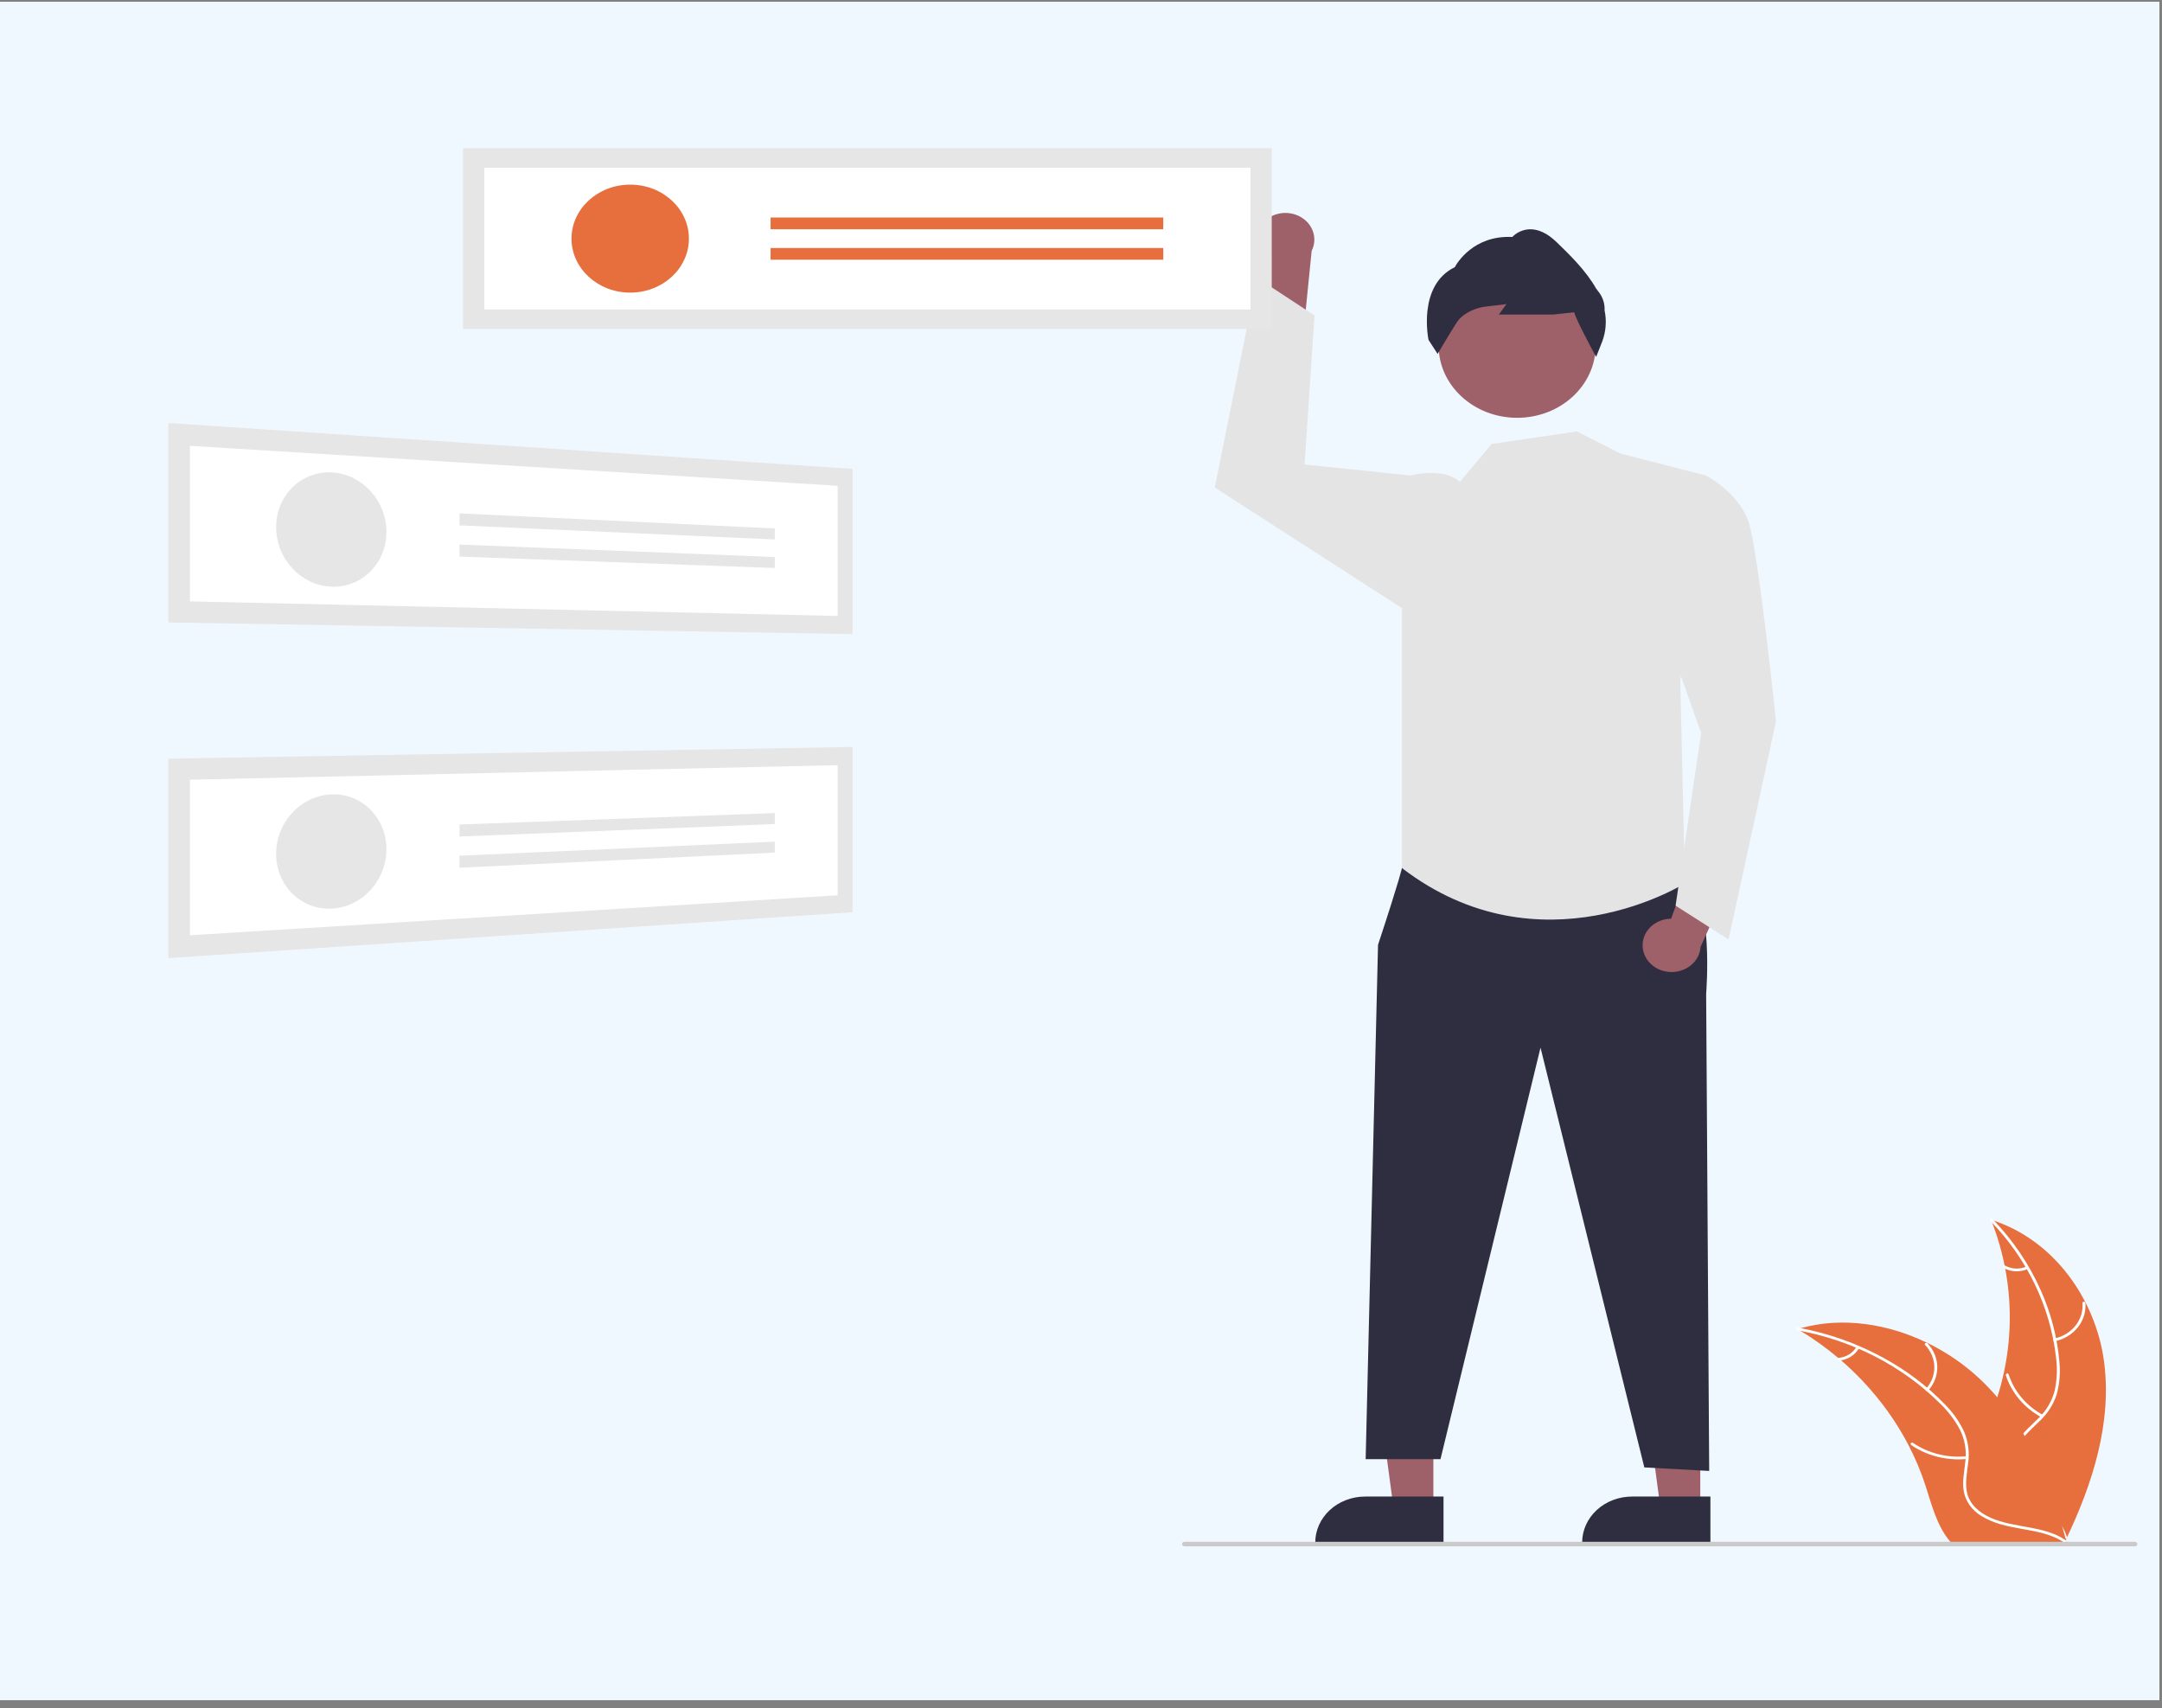 <svg xmlns="http://www.w3.org/2000/svg" width="262" height="207" viewBox="0 0 262 207" fill="none"><rect x="0" y="0" width="262" height="207" fill="#808080" stroke="none"/><rect y="0.223" width="261.677" height="205.793" fill="#F0F8FF"></rect><g clip-path="url(#clip0_1756_37450)"><path d="M254.971 164.952C253.968 157.535 248.97 150.226 241.279 147.812C244.312 155.447 244.312 163.822 241.277 171.456C240.096 174.397 238.448 177.554 239.56 180.517C240.252 182.361 241.944 183.772 243.835 184.654C245.726 185.536 247.825 185.956 249.898 186.368L250.306 186.678C253.597 179.844 255.974 172.369 254.971 164.952Z" fill="#E66F3D"></path><path d="M241.203 147.954C245.682 152.57 248.465 158.366 249.159 164.52C249.333 165.842 249.28 167.182 249.002 168.489C248.686 169.754 248.007 170.918 247.036 171.861C246.15 172.756 245.131 173.578 244.497 174.656C244.181 175.212 243.997 175.823 243.956 176.449C243.916 177.076 244.019 177.703 244.26 178.29C244.82 179.766 245.923 180.97 247.047 182.112C248.294 183.381 249.611 184.68 250.141 186.362C250.206 186.566 250.546 186.462 250.482 186.259C249.559 183.333 246.471 181.671 244.998 179.035C244.311 177.806 244.023 176.378 244.667 175.08C245.23 173.945 246.28 173.097 247.186 172.197C248.148 171.291 248.854 170.181 249.242 168.966C249.592 167.676 249.701 166.341 249.564 165.017C249.307 162.033 248.542 159.105 247.296 156.339C245.894 153.176 243.913 150.256 241.44 147.707C241.287 147.549 241.051 147.797 241.203 147.954H241.203Z" fill="white"></path><path d="M249.062 162.527C250.169 162.28 251.144 161.679 251.814 160.831C252.483 159.984 252.803 158.945 252.717 157.901C252.699 157.689 252.341 157.705 252.359 157.917C252.441 158.89 252.143 159.857 251.518 160.645C250.893 161.433 249.982 161.989 248.95 162.214C248.726 162.263 248.839 162.575 249.062 162.527Z" fill="white"></path><path d="M247.55 171.458C245.551 170.36 244.076 168.61 243.418 166.556C243.353 166.352 243.013 166.456 243.078 166.659C243.767 168.795 245.306 170.614 247.389 171.752C247.588 171.86 247.748 171.566 247.55 171.458Z" fill="white"></path><path d="M245.561 153.488C245.155 153.666 244.707 153.748 244.257 153.727C243.808 153.706 243.371 153.583 242.986 153.368C242.789 153.258 242.629 153.552 242.825 153.662C243.251 153.898 243.734 154.033 244.23 154.058C244.727 154.082 245.223 153.994 245.674 153.801C245.718 153.786 245.754 153.757 245.775 153.718C245.797 153.679 245.801 153.635 245.788 153.593C245.772 153.552 245.74 153.518 245.698 153.498C245.656 153.478 245.606 153.475 245.561 153.488Z" fill="white"></path><path d="M217.836 161.062C217.957 161.134 218.078 161.207 218.199 161.282C219.819 162.261 221.349 163.36 222.776 164.568C222.887 164.66 222.999 164.754 223.108 164.849C226.51 167.792 229.289 171.291 231.303 175.167C232.103 176.71 232.774 178.306 233.31 179.943C234.051 182.204 234.658 184.709 236.124 186.557C236.275 186.752 236.438 186.938 236.614 187.114H249.863C249.893 187.1 249.923 187.089 249.954 187.075L250.483 187.097C250.461 187.011 250.437 186.922 250.416 186.836C250.404 186.785 250.389 186.735 250.377 186.685C250.368 186.652 250.359 186.619 250.353 186.588C250.35 186.577 250.347 186.566 250.344 186.557C250.338 186.527 250.328 186.499 250.322 186.471C250.189 185.974 250.052 185.476 249.911 184.978C249.911 184.975 249.911 184.975 249.908 184.973C248.823 181.183 247.384 177.444 245.374 174.024C245.314 173.921 245.253 173.815 245.187 173.712C244.271 172.176 243.221 170.71 242.046 169.331C241.4 168.577 240.713 167.854 239.987 167.165C238.109 165.387 235.938 163.891 233.555 162.733C228.803 160.425 223.302 159.541 218.223 160.951C218.093 160.987 217.966 161.023 217.836 161.062Z" fill="#E66F3D"></path><path d="M217.866 161.215C224.464 162.42 230.48 165.507 235.062 170.036C236.067 170.995 236.902 172.094 237.535 173.292C238.111 174.477 238.331 175.783 238.173 177.073C238.051 178.279 237.775 179.499 237.975 180.711C238.087 181.33 238.34 181.92 238.717 182.442C239.095 182.965 239.588 183.408 240.165 183.743C241.578 184.612 243.247 184.962 244.892 185.252C246.718 185.575 248.62 185.883 250.144 186.932C250.329 187.059 250.533 186.788 250.348 186.661C247.697 184.836 244.143 185.219 241.242 183.93C239.888 183.329 238.724 182.349 238.388 180.955C238.095 179.737 238.378 178.478 238.513 177.259C238.687 176.002 238.525 174.726 238.039 173.54C237.474 172.317 236.687 171.19 235.711 170.209C233.553 167.969 231.025 166.054 228.22 164.536C225.029 162.787 221.537 161.552 217.894 160.886C217.668 160.845 217.642 161.174 217.866 161.215H217.866Z" fill="white"></path><path d="M233.68 168.5C234.402 167.69 234.787 166.67 234.767 165.623C234.747 164.576 234.323 163.569 233.57 162.783C233.417 162.624 233.142 162.835 233.295 162.994C233.997 163.725 234.393 164.663 234.409 165.638C234.426 166.613 234.063 167.562 233.386 168.313C233.239 168.476 233.534 168.663 233.68 168.5Z" fill="white"></path><path d="M238.321 176.471C236.007 176.701 233.683 176.121 231.813 174.845C231.628 174.719 231.424 174.99 231.609 175.116C233.558 176.44 235.977 177.04 238.385 176.795C238.615 176.772 238.55 176.448 238.321 176.471Z" fill="white"></path><path d="M224.968 163.219C224.76 163.586 224.456 163.9 224.083 164.132C223.711 164.364 223.281 164.508 222.833 164.549C222.604 164.57 222.669 164.894 222.897 164.873C223.392 164.825 223.866 164.666 224.278 164.411C224.691 164.155 225.029 163.81 225.263 163.407C225.288 163.37 225.298 163.326 225.29 163.284C225.281 163.241 225.255 163.203 225.218 163.177C225.179 163.153 225.13 163.143 225.084 163.151C225.037 163.159 224.996 163.183 224.968 163.219Z" fill="white"></path><path d="M153.013 27.03C152.694 27.397 152.466 27.823 152.345 28.279C152.224 28.736 152.213 29.211 152.314 29.671C152.414 30.132 152.623 30.566 152.926 30.944C153.228 31.323 153.617 31.635 154.066 31.86L152.023 43.12L157.918 40.713L158.954 30.39C159.315 29.672 159.377 28.858 159.128 28.101C158.88 27.344 158.338 26.697 157.606 26.283C156.874 25.869 156.002 25.716 155.155 25.854C154.309 25.992 153.547 26.41 153.013 27.03Z" fill="#9E616A"></path><path d="M206.046 182.804L201.226 182.804L198.933 165.703L206.047 165.703L206.046 182.804Z" fill="#9E616A"></path><path d="M207.275 187.101L191.733 187.1V186.92C191.733 185.444 192.37 184.029 193.505 182.985C194.639 181.942 196.178 181.356 197.782 181.355H197.783L207.275 181.356L207.275 187.101Z" fill="#2F2E41"></path><path d="M173.702 182.804L168.882 182.804L166.589 165.703L173.703 165.703L173.702 182.804Z" fill="#9E616A"></path><path d="M174.931 187.101L159.389 187.1V186.92C159.389 185.444 160.027 184.029 161.161 182.985C162.296 181.942 163.834 181.356 165.439 181.355H165.439L174.932 181.356L174.931 187.101Z" fill="#2F2E41"></path><path d="M171.693 103.008L169.891 105.187C169.891 105.187 169.728 106.205 166.995 114.497L165.496 176.825H174.564L186.686 126.956L199.266 177.825L207.127 178.252L206.758 120.433C206.758 120.433 207.751 108.538 204.231 106.329C200.712 104.12 171.693 103.008 171.693 103.008Z" fill="#2F2E41"></path><path d="M183.854 50.63C189.11 50.63 193.37 46.711 193.37 41.877C193.37 37.044 189.11 33.125 183.854 33.125C178.599 33.125 174.338 37.044 174.338 41.877C174.338 46.711 178.599 50.63 183.854 50.63Z" fill="#9E616A"></path><path d="M193.427 43.251L193.27 42.962C193.027 42.515 191.015 38.798 190.762 37.843L188.23 38.117L181.636 38.118L182.552 36.853L180.129 37.144C179.244 37.243 178.397 37.537 177.661 38C177.209 38.276 176.827 38.638 176.541 39.062C175.676 40.425 174.354 42.654 174.34 42.677L174.214 42.89L173.115 41.19C173.101 41.124 171.739 34.592 176.296 32.377C176.531 31.938 178.534 28.485 183.267 28.718C183.787 28.172 184.52 27.837 185.307 27.785C186.388 27.733 187.51 28.255 188.637 29.343C190.133 30.789 192.183 32.769 193.423 34.967L193.765 35.416C194.251 36.058 194.492 36.83 194.45 37.612C194.713 38.859 194.619 40.148 194.178 41.352L193.427 43.251Z" fill="#2F2E41"></path><path d="M191.105 52.281L196.37 54.958L206.714 57.622L203.626 82.518L204.188 107.042C204.188 107.042 186.68 118.074 169.891 105.19V74.322L170.884 57.622C170.884 57.622 174.902 56.572 176.925 58.383L180.761 53.799L191.105 52.281Z" fill="#E4E4E4"></path><path d="M173.204 59.912L170.884 57.618L158.099 56.286L159.299 38.226L152.329 33.652L147.208 59.078L170.864 74.318L173.204 59.912Z" fill="#E4E4E4"></path><path d="M199.12 115.146C199.024 114.684 199.04 114.209 199.166 113.754C199.292 113.299 199.524 112.875 199.848 112.512C200.171 112.148 200.577 111.854 201.037 111.651C201.498 111.447 202.001 111.339 202.511 111.334L206.447 100.508L210.427 105.175L206.079 114.741C206.032 115.53 205.672 116.276 205.067 116.837C204.461 117.399 203.653 117.737 202.795 117.786C201.937 117.836 201.089 117.595 200.412 117.108C199.734 116.622 199.275 115.923 199.12 115.146Z" fill="#9E616A"></path><path d="M202.828 60.467L206.714 57.617C206.714 57.617 210.687 59.633 211.896 63.247C213.105 66.862 215.221 87.436 215.221 87.436L209.478 113.849L203.055 109.752L206.153 88.826L200.712 73.534L202.828 60.467Z" fill="#E4E4E4"></path><path d="M154.114 17.965H56.114V39.869H154.114V17.965Z" fill="#E6E6E6"></path><path d="M58.685 37.502H151.542V20.328H58.685V37.502Z" fill="white"></path><path d="M76.372 35.46C80.3 35.46 83.485 32.531 83.485 28.918C83.485 25.304 80.3 22.375 76.372 22.375C72.443 22.375 69.258 25.304 69.258 28.918C69.258 32.531 72.443 35.46 76.372 35.46Z" fill="#E66F3D"></path><path d="M140.97 26.359H93.382V27.782H140.97V26.359Z" fill="#E66F3D"></path><path d="M140.97 30.055H93.382V31.477H140.97V30.055Z" fill="#E66F3D"></path><path d="M20.402 51.258L103.321 56.821V76.846L20.402 75.43V51.258Z" fill="#E6E6E6"></path><path d="M23.014 72.877L101.511 74.643V58.87L23.014 54.027V72.877Z" fill="white"></path><path d="M40.242 57.253C41.149 57.307 42.031 57.542 42.829 57.942C43.628 58.344 44.338 58.882 44.919 59.528C45.523 60.195 45.997 60.955 46.318 61.772C46.657 62.631 46.829 63.539 46.829 64.453C46.832 65.354 46.659 66.248 46.318 67.091C46.001 67.875 45.527 68.597 44.919 69.219C44.336 69.817 43.624 70.297 42.829 70.629C42.017 70.965 41.132 71.126 40.242 71.1C39.332 71.073 38.439 70.862 37.627 70.482C36.805 70.095 36.072 69.565 35.469 68.922C34.837 68.249 34.341 67.478 34.004 66.644C33.646 65.764 33.463 64.832 33.464 63.892C33.46 62.966 33.643 62.047 34.004 61.183C34.336 60.385 34.834 59.654 35.47 59.03C36.075 58.435 36.81 57.966 37.627 57.651C38.455 57.337 39.349 57.201 40.242 57.253Z" fill="#E6E6E6"></path><path d="M55.686 62.211L93.891 64.042V65.373L55.686 63.666V62.211Z" fill="#E6E6E6"></path><path d="M55.686 65.992L93.891 67.501V68.832L55.686 67.447V65.992Z" fill="#E6E6E6"></path><path d="M20.402 91.936L103.321 90.519V110.544L20.402 116.108V91.936Z" fill="#E6E6E6"></path><path d="M23.014 113.337L101.511 108.494V92.723L23.014 94.489V113.337Z" fill="white"></path><path d="M33.47 103.151C33.51 102.211 33.733 101.287 34.13 100.42C34.502 99.604 35.031 98.856 35.692 98.213C36.32 97.597 37.074 97.102 37.911 96.754C38.738 96.412 39.637 96.242 40.544 96.259C41.434 96.276 42.308 96.478 43.101 96.851C43.88 97.221 44.568 97.734 45.123 98.359C45.701 99.009 46.143 99.753 46.425 100.553C46.729 101.412 46.863 102.314 46.821 103.216C46.783 104.13 46.571 105.03 46.196 105.877C45.841 106.679 45.335 107.418 44.703 108.06C44.095 108.679 43.363 109.185 42.548 109.55C41.734 109.913 40.843 110.107 39.938 110.118C39.042 110.128 38.155 109.949 37.346 109.595C36.544 109.241 35.832 108.736 35.255 108.113C34.649 107.458 34.185 106.703 33.889 105.887C33.567 105.006 33.425 104.079 33.47 103.151Z" fill="#E6E6E6"></path><path d="M55.686 99.916L93.891 98.531V99.862L55.686 101.371V99.916Z" fill="#E6E6E6"></path><path d="M55.686 103.699L93.891 101.992V103.323L55.686 105.154V103.699Z" fill="#E6E6E6"></path><path d="M258.713 187.392H143.545C143.465 187.392 143.388 187.363 143.331 187.311C143.275 187.258 143.243 187.188 143.243 187.114C143.243 187.04 143.275 186.97 143.331 186.917C143.388 186.865 143.465 186.836 143.545 186.836H258.713C258.794 186.836 258.871 186.865 258.927 186.917C258.984 186.97 259.016 187.04 259.016 187.114C259.016 187.188 258.984 187.258 258.927 187.311C258.871 187.363 258.794 187.392 258.713 187.392Z" fill="#CACACA"></path></g><rect y="0.223" width="261.677" height="205.793" fill="#F0F8FF"></rect><g clip-path="url(#clip1_1756_37450)"><path d="M254.971 164.952C253.968 157.535 248.97 150.226 241.279 147.812C244.312 155.447 244.312 163.822 241.277 171.456C240.096 174.397 238.448 177.554 239.56 180.517C240.252 182.361 241.944 183.772 243.835 184.654C245.726 185.536 247.825 185.956 249.898 186.368L250.306 186.678C253.597 179.844 255.974 172.369 254.971 164.952Z" fill="#E66F3D"></path><path d="M241.203 147.954C245.682 152.57 248.465 158.366 249.159 164.52C249.333 165.842 249.28 167.182 249.002 168.489C248.686 169.754 248.007 170.918 247.036 171.861C246.15 172.756 245.131 173.578 244.497 174.656C244.181 175.212 243.997 175.823 243.956 176.449C243.916 177.076 244.019 177.703 244.26 178.29C244.82 179.766 245.923 180.97 247.047 182.112C248.294 183.381 249.611 184.68 250.141 186.362C250.206 186.566 250.546 186.462 250.482 186.259C249.559 183.333 246.471 181.671 244.998 179.035C244.311 177.806 244.023 176.378 244.667 175.08C245.23 173.945 246.28 173.097 247.186 172.197C248.148 171.291 248.854 170.181 249.242 168.966C249.592 167.676 249.701 166.341 249.564 165.017C249.307 162.033 248.542 159.105 247.296 156.339C245.894 153.176 243.913 150.256 241.44 147.707C241.287 147.549 241.051 147.797 241.203 147.954H241.203Z" fill="white"></path><path d="M249.062 162.527C250.169 162.28 251.144 161.679 251.814 160.831C252.483 159.984 252.803 158.945 252.717 157.901C252.699 157.689 252.341 157.705 252.359 157.917C252.441 158.89 252.143 159.857 251.518 160.645C250.893 161.433 249.982 161.989 248.95 162.214C248.726 162.263 248.839 162.575 249.062 162.527Z" fill="white"></path><path d="M247.55 171.458C245.551 170.36 244.076 168.61 243.418 166.556C243.353 166.352 243.013 166.456 243.078 166.659C243.767 168.795 245.306 170.614 247.389 171.752C247.588 171.86 247.748 171.566 247.55 171.458Z" fill="white"></path><path d="M245.561 153.488C245.155 153.666 244.707 153.748 244.257 153.727C243.808 153.706 243.371 153.583 242.986 153.368C242.789 153.258 242.629 153.552 242.825 153.662C243.251 153.898 243.734 154.033 244.23 154.058C244.727 154.082 245.223 153.994 245.674 153.801C245.718 153.786 245.754 153.757 245.775 153.718C245.797 153.679 245.801 153.635 245.788 153.593C245.772 153.552 245.74 153.518 245.698 153.498C245.656 153.478 245.606 153.475 245.561 153.488Z" fill="white"></path><path d="M217.836 161.062C217.957 161.134 218.078 161.207 218.199 161.282C219.819 162.261 221.349 163.36 222.776 164.568C222.887 164.66 222.999 164.754 223.108 164.849C226.51 167.792 229.289 171.291 231.303 175.167C232.103 176.71 232.774 178.306 233.31 179.943C234.051 182.204 234.658 184.709 236.124 186.557C236.275 186.752 236.438 186.938 236.614 187.114H249.863C249.893 187.1 249.923 187.089 249.954 187.075L250.483 187.097C250.461 187.011 250.437 186.922 250.416 186.836C250.404 186.785 250.389 186.735 250.377 186.685C250.368 186.652 250.359 186.619 250.353 186.588C250.35 186.577 250.347 186.566 250.344 186.557C250.338 186.527 250.328 186.499 250.322 186.471C250.189 185.974 250.052 185.476 249.911 184.978C249.911 184.975 249.911 184.975 249.908 184.973C248.823 181.183 247.384 177.444 245.374 174.024C245.314 173.921 245.253 173.815 245.187 173.712C244.271 172.176 243.221 170.71 242.046 169.331C241.4 168.577 240.713 167.854 239.987 167.165C238.109 165.387 235.938 163.891 233.555 162.733C228.803 160.425 223.302 159.541 218.223 160.951C218.093 160.987 217.966 161.023 217.836 161.062Z" fill="#E66F3D"></path><path d="M217.866 161.215C224.464 162.42 230.48 165.507 235.062 170.036C236.067 170.995 236.902 172.094 237.535 173.292C238.111 174.477 238.331 175.783 238.173 177.073C238.051 178.279 237.775 179.499 237.975 180.711C238.087 181.33 238.34 181.92 238.717 182.442C239.095 182.965 239.588 183.408 240.165 183.743C241.578 184.612 243.247 184.962 244.892 185.252C246.718 185.575 248.62 185.883 250.144 186.932C250.329 187.059 250.533 186.788 250.348 186.661C247.697 184.836 244.143 185.219 241.242 183.93C239.888 183.329 238.724 182.349 238.388 180.955C238.095 179.737 238.378 178.478 238.513 177.259C238.687 176.002 238.525 174.726 238.039 173.54C237.474 172.317 236.687 171.19 235.711 170.209C233.553 167.969 231.025 166.054 228.22 164.536C225.029 162.787 221.537 161.552 217.894 160.886C217.668 160.845 217.642 161.174 217.866 161.215H217.866Z" fill="white"></path><path d="M233.68 168.5C234.402 167.69 234.787 166.67 234.767 165.623C234.747 164.576 234.323 163.569 233.57 162.783C233.417 162.624 233.142 162.835 233.295 162.994C233.997 163.725 234.393 164.663 234.409 165.638C234.426 166.613 234.063 167.562 233.386 168.313C233.239 168.476 233.534 168.663 233.68 168.5Z" fill="white"></path><path d="M238.321 176.471C236.007 176.701 233.683 176.121 231.813 174.845C231.628 174.719 231.424 174.99 231.609 175.116C233.558 176.44 235.977 177.04 238.385 176.795C238.615 176.772 238.55 176.448 238.321 176.471Z" fill="white"></path><path d="M224.968 163.219C224.76 163.586 224.456 163.9 224.083 164.132C223.711 164.364 223.281 164.508 222.833 164.549C222.604 164.57 222.669 164.894 222.897 164.873C223.392 164.825 223.866 164.666 224.278 164.411C224.691 164.155 225.029 163.81 225.263 163.407C225.288 163.37 225.298 163.326 225.29 163.284C225.281 163.241 225.255 163.203 225.218 163.177C225.179 163.153 225.13 163.143 225.084 163.151C225.037 163.159 224.996 163.183 224.968 163.219Z" fill="white"></path><path d="M153.013 27.03C152.694 27.397 152.466 27.823 152.345 28.279C152.224 28.736 152.213 29.211 152.314 29.671C152.414 30.132 152.623 30.566 152.926 30.944C153.228 31.323 153.617 31.635 154.066 31.86L152.023 43.12L157.918 40.713L158.954 30.39C159.315 29.672 159.377 28.858 159.128 28.101C158.88 27.344 158.338 26.697 157.606 26.283C156.874 25.869 156.002 25.716 155.155 25.854C154.309 25.992 153.547 26.41 153.013 27.03Z" fill="#9E616A"></path><path d="M206.046 182.804L201.226 182.804L198.933 165.703L206.047 165.703L206.046 182.804Z" fill="#9E616A"></path><path d="M207.275 187.101L191.733 187.1V186.92C191.733 185.444 192.37 184.029 193.505 182.985C194.639 181.942 196.178 181.356 197.782 181.355H197.783L207.275 181.356L207.275 187.101Z" fill="#2F2E41"></path><path d="M173.702 182.804L168.882 182.804L166.589 165.703L173.703 165.703L173.702 182.804Z" fill="#9E616A"></path><path d="M174.931 187.101L159.389 187.1V186.92C159.389 185.444 160.027 184.029 161.161 182.985C162.296 181.942 163.834 181.356 165.439 181.355H165.439L174.932 181.356L174.931 187.101Z" fill="#2F2E41"></path><path d="M171.693 103.008L169.891 105.187C169.891 105.187 169.728 106.205 166.995 114.497L165.496 176.825H174.564L186.686 126.956L199.266 177.825L207.127 178.252L206.758 120.433C206.758 120.433 207.751 108.538 204.231 106.329C200.712 104.12 171.693 103.008 171.693 103.008Z" fill="#2F2E41"></path><path d="M183.854 50.63C189.11 50.63 193.37 46.711 193.37 41.877C193.37 37.044 189.11 33.125 183.854 33.125C178.599 33.125 174.338 37.044 174.338 41.877C174.338 46.711 178.599 50.63 183.854 50.63Z" fill="#9E616A"></path><path d="M193.427 43.251L193.27 42.962C193.027 42.515 191.015 38.798 190.762 37.843L188.23 38.117L181.636 38.118L182.552 36.853L180.129 37.144C179.244 37.243 178.397 37.537 177.661 38C177.209 38.276 176.827 38.638 176.541 39.062C175.676 40.425 174.354 42.654 174.34 42.677L174.214 42.89L173.115 41.19C173.101 41.124 171.739 34.592 176.296 32.377C176.531 31.938 178.534 28.485 183.267 28.718C183.787 28.172 184.52 27.837 185.307 27.785C186.388 27.733 187.51 28.255 188.637 29.343C190.133 30.789 192.183 32.769 193.423 34.967L193.765 35.416C194.251 36.058 194.492 36.83 194.45 37.612C194.713 38.859 194.619 40.148 194.178 41.352L193.427 43.251Z" fill="#2F2E41"></path><path d="M191.105 52.281L196.37 54.958L206.714 57.622L203.626 82.518L204.188 107.042C204.188 107.042 186.68 118.074 169.891 105.19V74.322L170.884 57.622C170.884 57.622 174.902 56.572 176.925 58.383L180.761 53.799L191.105 52.281Z" fill="#E4E4E4"></path><path d="M173.204 59.912L170.884 57.618L158.099 56.286L159.299 38.226L152.329 33.652L147.208 59.078L170.864 74.318L173.204 59.912Z" fill="#E4E4E4"></path><path d="M199.12 115.146C199.024 114.684 199.04 114.209 199.166 113.754C199.292 113.299 199.524 112.875 199.848 112.512C200.171 112.148 200.577 111.854 201.037 111.651C201.498 111.447 202.001 111.339 202.511 111.334L206.447 100.508L210.427 105.175L206.079 114.741C206.032 115.53 205.672 116.276 205.067 116.837C204.461 117.399 203.653 117.737 202.795 117.786C201.937 117.836 201.089 117.595 200.412 117.108C199.734 116.622 199.275 115.923 199.12 115.146Z" fill="#9E616A"></path><path d="M202.828 60.467L206.714 57.617C206.714 57.617 210.687 59.633 211.896 63.247C213.105 66.862 215.221 87.436 215.221 87.436L209.478 113.849L203.055 109.752L206.153 88.826L200.712 73.534L202.828 60.467Z" fill="#E4E4E4"></path><path d="M154.114 17.965H56.114V39.869H154.114V17.965Z" fill="#E6E6E6"></path><path d="M58.685 37.502H151.542V20.328H58.685V37.502Z" fill="white"></path><path d="M76.372 35.46C80.3 35.46 83.485 32.531 83.485 28.918C83.485 25.304 80.3 22.375 76.372 22.375C72.443 22.375 69.258 25.304 69.258 28.918C69.258 32.531 72.443 35.46 76.372 35.46Z" fill="#E66F3D"></path><path d="M140.97 26.359H93.382V27.782H140.97V26.359Z" fill="#E66F3D"></path><path d="M140.97 30.055H93.382V31.477H140.97V30.055Z" fill="#E66F3D"></path><path d="M20.402 51.258L103.321 56.821V76.846L20.402 75.43V51.258Z" fill="#E6E6E6"></path><path d="M23.014 72.877L101.511 74.643V58.87L23.014 54.027V72.877Z" fill="white"></path><path d="M40.242 57.253C41.149 57.307 42.031 57.542 42.829 57.942C43.628 58.344 44.338 58.882 44.919 59.528C45.523 60.195 45.997 60.955 46.318 61.772C46.657 62.631 46.829 63.539 46.829 64.453C46.832 65.354 46.659 66.248 46.318 67.091C46.001 67.875 45.527 68.597 44.919 69.219C44.336 69.817 43.624 70.297 42.829 70.629C42.017 70.965 41.132 71.126 40.242 71.1C39.332 71.073 38.439 70.862 37.627 70.482C36.805 70.095 36.072 69.565 35.469 68.922C34.837 68.249 34.341 67.478 34.004 66.644C33.646 65.764 33.463 64.832 33.464 63.892C33.46 62.966 33.643 62.047 34.004 61.183C34.336 60.385 34.834 59.654 35.47 59.03C36.075 58.435 36.81 57.966 37.627 57.651C38.455 57.337 39.349 57.201 40.242 57.253Z" fill="#E6E6E6"></path><path d="M55.686 62.211L93.891 64.042V65.373L55.686 63.666V62.211Z" fill="#E6E6E6"></path><path d="M55.686 65.992L93.891 67.501V68.832L55.686 67.447V65.992Z" fill="#E6E6E6"></path><path d="M20.402 91.936L103.321 90.519V110.544L20.402 116.108V91.936Z" fill="#E6E6E6"></path><path d="M23.014 113.337L101.511 108.494V92.723L23.014 94.489V113.337Z" fill="white"></path><path d="M33.47 103.151C33.51 102.211 33.733 101.287 34.13 100.42C34.502 99.604 35.031 98.856 35.692 98.213C36.32 97.597 37.074 97.102 37.911 96.754C38.738 96.412 39.637 96.242 40.544 96.259C41.434 96.276 42.308 96.478 43.101 96.851C43.88 97.221 44.568 97.734 45.123 98.359C45.701 99.009 46.143 99.753 46.425 100.553C46.729 101.412 46.863 102.314 46.821 103.216C46.783 104.13 46.571 105.03 46.196 105.877C45.841 106.679 45.335 107.418 44.703 108.06C44.095 108.679 43.363 109.185 42.548 109.55C41.734 109.913 40.843 110.107 39.938 110.118C39.042 110.128 38.155 109.949 37.346 109.595C36.544 109.241 35.832 108.736 35.255 108.113C34.649 107.458 34.185 106.703 33.889 105.887C33.567 105.006 33.425 104.079 33.47 103.151Z" fill="#E6E6E6"></path><path d="M55.686 99.916L93.891 98.531V99.862L55.686 101.371V99.916Z" fill="#E6E6E6"></path><path d="M55.686 103.699L93.891 101.992V103.323L55.686 105.154V103.699Z" fill="#E6E6E6"></path><path d="M258.713 187.392H143.545C143.465 187.392 143.388 187.363 143.331 187.311C143.275 187.258 143.243 187.188 143.243 187.114C143.243 187.04 143.275 186.97 143.331 186.917C143.388 186.865 143.465 186.836 143.545 186.836H258.713C258.794 186.836 258.871 186.865 258.927 186.917C258.984 186.97 259.016 187.04 259.016 187.114C259.016 187.188 258.984 187.258 258.927 187.311C258.871 187.363 258.794 187.392 258.713 187.392Z" fill="#CACACA"></path></g><defs><clipPath id="clip0_1756_37450"><rect width="238.614" height="169.425" fill="white" transform="translate(20.402 17.965)"></rect></clipPath><clipPath id="clip1_1756_37450"><rect width="238.614" height="169.425" fill="white" transform="translate(20.402 17.965)"></rect></clipPath></defs></svg>